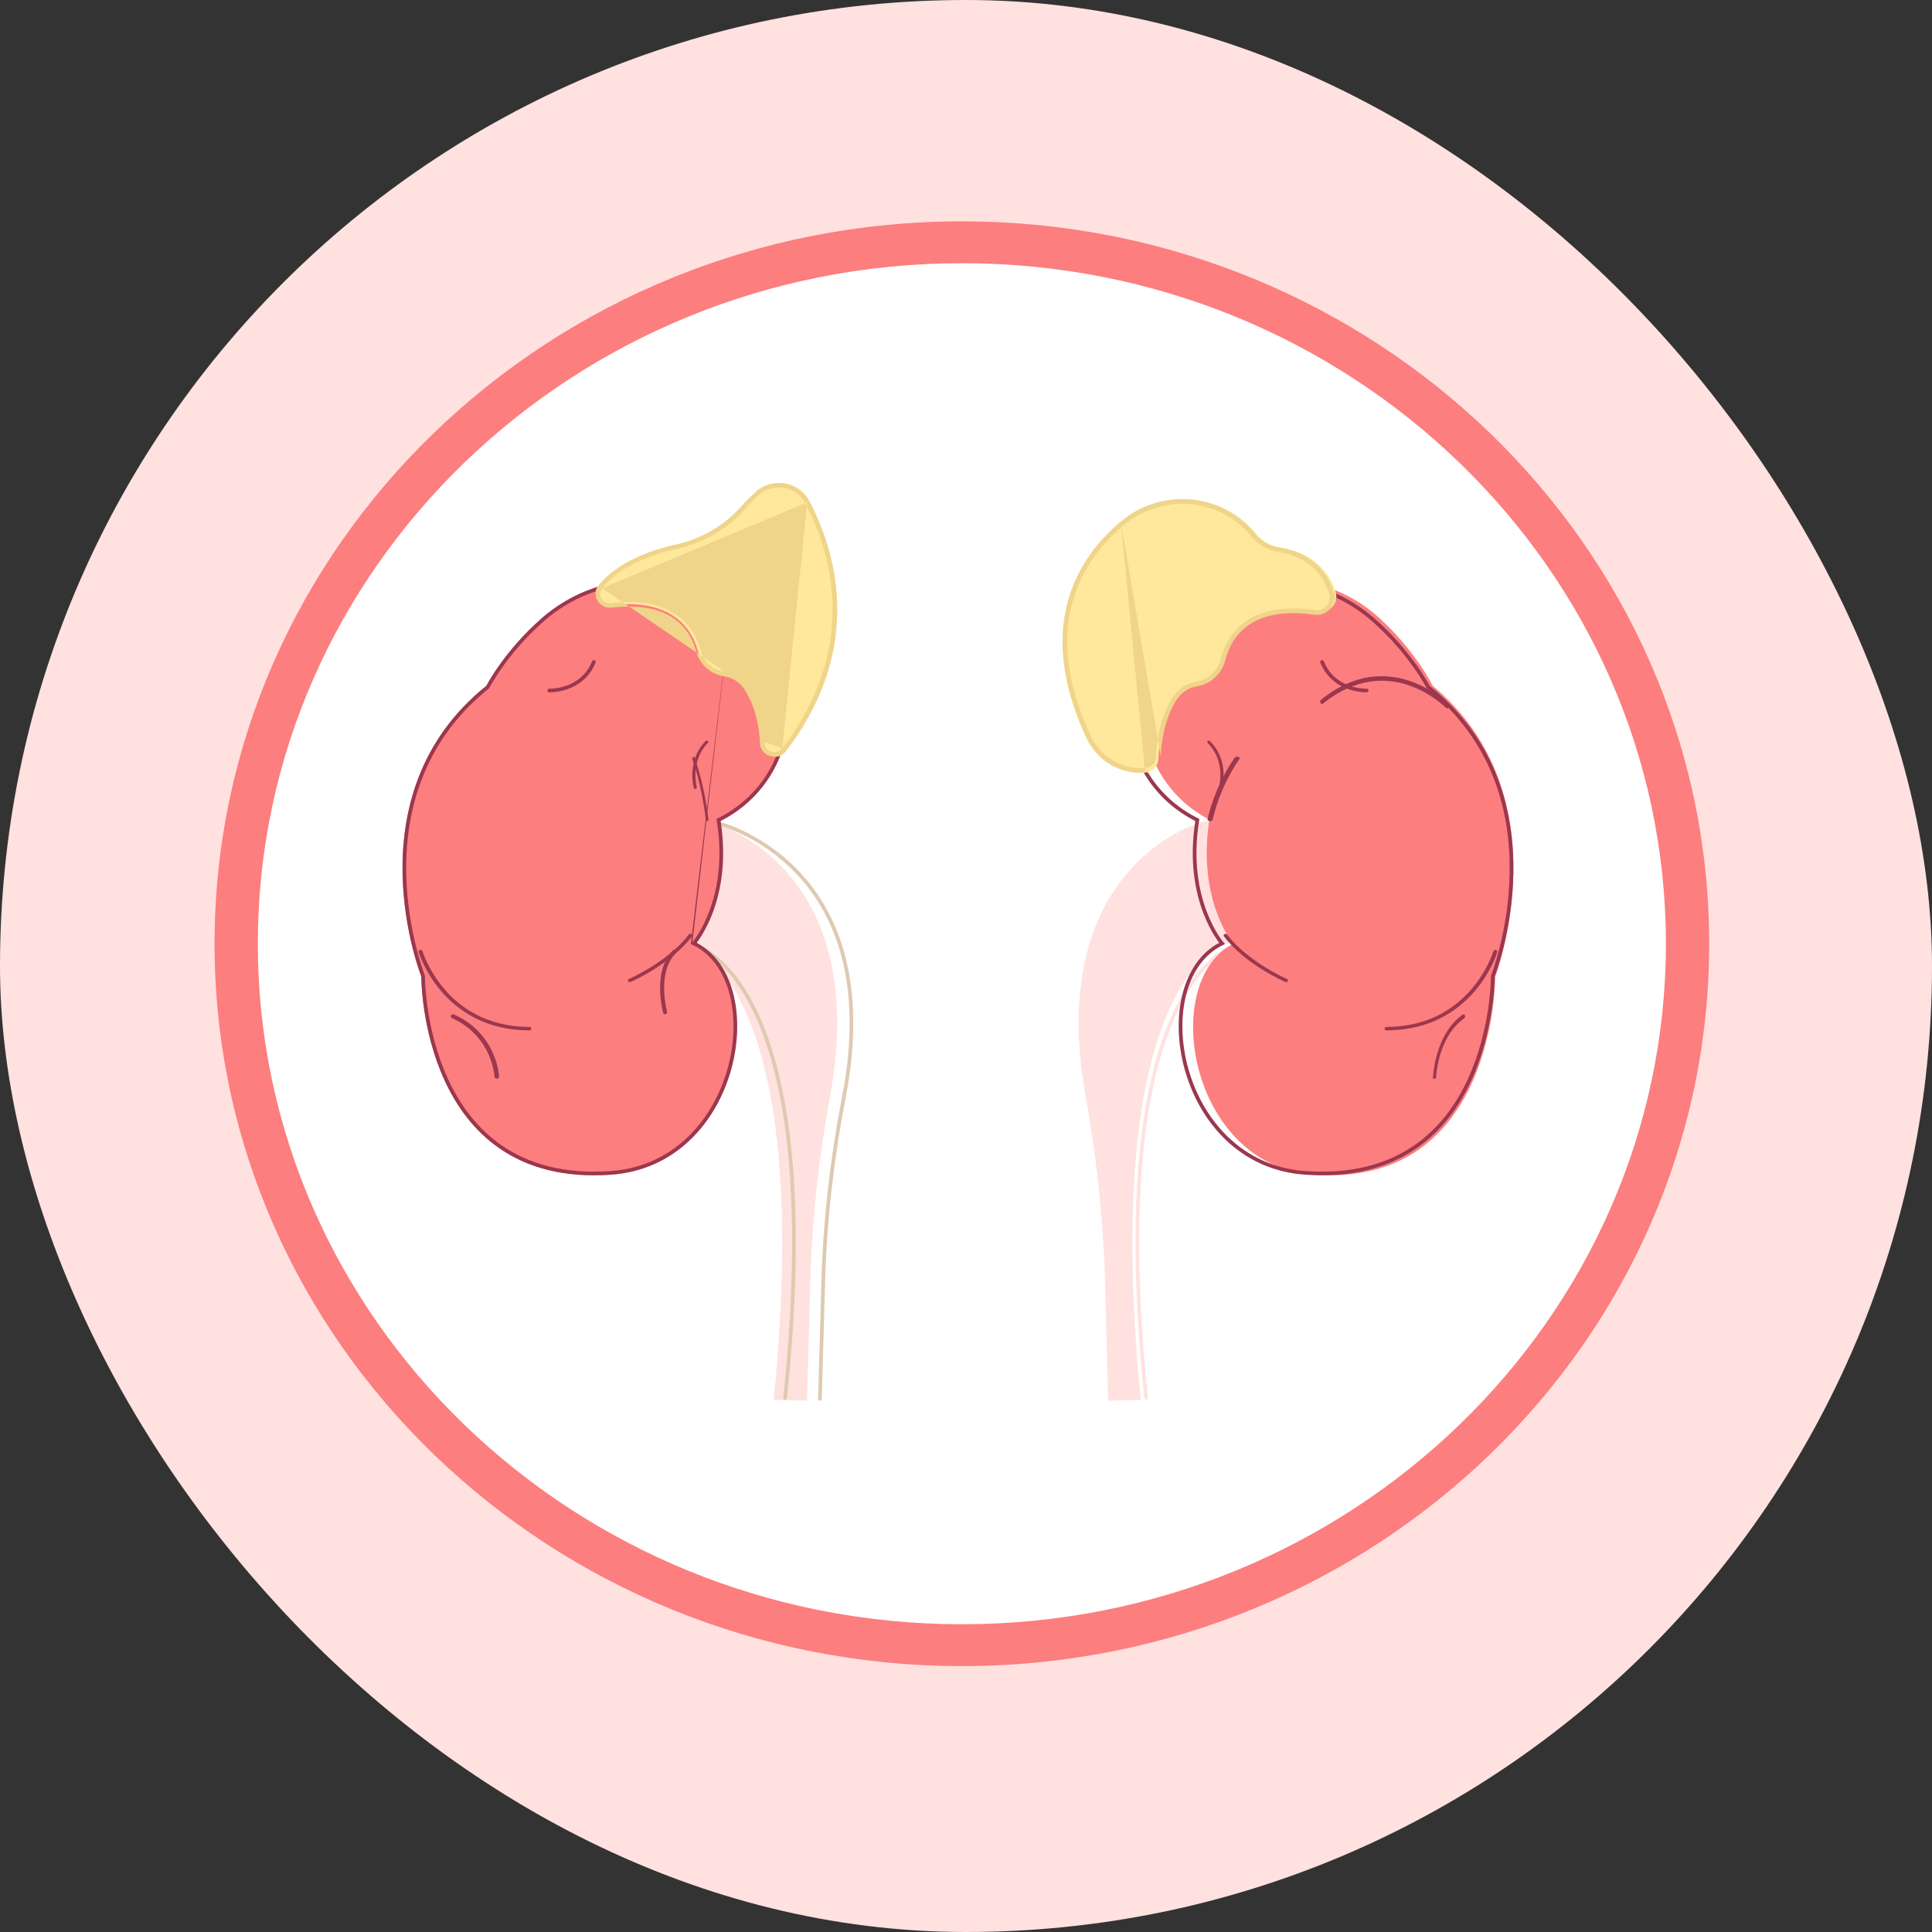 <svg width="120" height="120" viewBox="0 0 120 120" fill="none" xmlns="http://www.w3.org/2000/svg">
<rect x="0" y="0" width="120" height="120" fill="#333333" stroke="none"/>
<g clip-path="url(#clip0_17_106)">
<rect width="120" height="120" rx="60" fill="#FFE1E0"/>
<path d="M91.616 89.425C109.219 72.41 109.219 44.823 91.616 27.808C74.014 10.793 45.474 10.793 27.872 27.808C10.27 44.823 10.27 72.41 27.872 89.425C45.474 106.44 74.014 106.44 91.616 89.425Z" fill="white"/>
<path d="M76.229 58.596C76.229 58.596 68.271 60.39 70.853 86.949L68.831 87L68.635 79.591C68.534 75.739 68.116 71.905 67.438 68.119C64.822 53.508 74.81 51 74.81 51L78.798 51.075L80.001 56.488L76.229 58.596Z" fill="#FFE1E0"/>
<path fill-rule="evenodd" clip-rule="evenodd" d="M75.364 51L79.687 51.076L81 56.624L76.917 58.767L76.902 58.77L76.9 58.77L76.898 58.771C76.895 58.772 76.89 58.773 76.883 58.775C76.869 58.778 76.848 58.784 76.819 58.794C76.762 58.812 76.677 58.842 76.568 58.891C76.351 58.987 76.04 59.156 75.674 59.44C74.943 60.007 73.986 61.041 73.111 62.899C71.359 66.618 69.936 73.638 71.301 86.826C71.307 86.888 71.263 86.943 71.201 86.949C71.139 86.955 71.084 86.911 71.078 86.849C69.71 73.643 71.131 66.575 72.907 62.804C73.796 60.917 74.774 59.855 75.536 59.264C75.917 58.968 76.243 58.791 76.476 58.687C76.592 58.635 76.685 58.602 76.75 58.581C76.783 58.57 76.808 58.563 76.826 58.559C76.831 58.557 76.835 58.556 76.839 58.555L80.742 56.507L79.508 51.297L75.389 51.224C75.385 51.225 75.38 51.226 75.375 51.228C75.356 51.233 75.327 51.24 75.289 51.251C75.214 51.272 75.104 51.306 74.964 51.353C74.684 51.448 74.287 51.601 73.818 51.829C72.879 52.285 71.656 53.043 70.52 54.25C68.251 56.659 66.307 60.874 67.685 68.103C68.404 71.872 68.847 75.688 68.955 79.523L69.161 86.885C69.163 86.947 69.114 86.998 69.052 87C68.99 87.002 68.938 86.953 68.936 86.891L68.73 79.529C68.623 75.707 68.181 71.903 67.464 68.145C66.075 60.855 68.032 56.564 70.356 54.097C71.515 52.866 72.762 52.093 73.719 51.628C74.198 51.395 74.604 51.24 74.891 51.142C75.035 51.093 75.149 51.059 75.228 51.036C75.267 51.025 75.297 51.017 75.318 51.012C75.328 51.009 75.336 51.007 75.342 51.005C75.344 51.005 75.348 51.004 75.348 51.004L75.35 51.004C75.35 51.004 75.351 51.003 75.377 51.112L75.35 51.004L75.364 51Z" fill="#FFE1E0"/>
<path d="M74.659 50.654C74.941 50.826 75.116 50.908 75.116 50.908C74.334 55.931 76.603 58.622 76.603 58.622C71.99 60.949 73.835 72.392 81.593 72.962C92.934 73.795 92.874 60.66 92.874 60.66C92.874 60.66 97.167 49.417 88.99 42.599C88.99 42.599 87.926 40.436 85.671 38.383C82.507 35.502 77.834 35.21 74.325 37.635C69.757 40.79 69.922 47.774 74.659 50.654L74.659 50.654Z" fill="#FC7E7E"/>
<path fill-rule="evenodd" clip-rule="evenodd" d="M73.487 37.644C77.156 35.206 82.044 35.499 85.354 38.397C86.527 39.424 87.39 40.479 87.96 41.277C88.245 41.676 88.457 42.011 88.598 42.247C88.668 42.365 88.721 42.458 88.756 42.522C88.774 42.554 88.787 42.578 88.796 42.595C88.797 42.596 88.797 42.598 88.798 42.599C93.044 46.015 94.051 50.533 93.998 54.19C93.972 56.021 93.68 57.638 93.394 58.797C93.252 59.377 93.111 59.843 93.005 60.164C92.952 60.325 92.908 60.449 92.878 60.534C92.862 60.576 92.85 60.608 92.842 60.63C92.84 60.635 92.838 60.639 92.837 60.644C92.837 60.647 92.837 60.65 92.837 60.654L92.837 60.661C92.836 60.686 92.836 60.723 92.835 60.772C92.832 60.868 92.827 61.009 92.816 61.188C92.795 61.546 92.751 62.056 92.662 62.665C92.484 63.883 92.123 65.5 91.392 67.093C90.661 68.686 89.559 70.259 87.894 71.381C86.228 72.505 84.008 73.171 81.055 72.962C76.982 72.674 74.47 69.641 73.579 66.407C73.133 64.79 73.089 63.113 73.461 61.691C73.82 60.318 74.57 59.174 75.728 58.559C75.724 58.553 75.719 58.547 75.714 58.54C75.65 58.455 75.559 58.328 75.454 58.161C75.243 57.826 74.972 57.329 74.726 56.675C74.24 55.38 73.856 53.472 74.242 50.995C74.227 50.987 74.209 50.978 74.189 50.968C74.121 50.934 74.028 50.884 73.915 50.82L73.915 50.821L73.838 50.776C68.869 47.87 68.697 40.826 73.487 37.644ZM74.417 50.827L74.417 50.827L74.417 50.827L74.496 50.862L74.483 50.948C74.082 53.423 74.463 55.32 74.942 56.596C75.181 57.234 75.445 57.718 75.649 58.041C75.751 58.203 75.838 58.324 75.898 58.404C75.929 58.445 75.953 58.475 75.969 58.495C75.97 58.496 75.972 58.498 75.973 58.5C75.979 58.507 75.984 58.513 75.987 58.516L75.989 58.519C75.99 58.52 75.991 58.521 75.991 58.522L75.992 58.523L75.992 58.523L75.992 58.523L76.09 58.634L75.956 58.699C74.803 59.258 74.044 60.369 73.684 61.748C73.323 63.126 73.364 64.762 73.801 66.348C74.675 69.52 77.125 72.457 81.071 72.736C83.978 72.941 86.146 72.285 87.764 71.194C89.385 70.102 90.464 68.566 91.183 66.999C91.902 65.432 92.258 63.837 92.434 62.633C92.523 62.031 92.566 61.528 92.587 61.175C92.597 60.999 92.602 60.86 92.605 60.766C92.606 60.719 92.606 60.683 92.607 60.659C92.607 60.647 92.607 60.638 92.607 60.632C92.607 60.629 92.607 60.626 92.607 60.625L92.607 60.623L92.607 60.623C92.607 60.623 92.607 60.623 92.613 60.623L92.607 60.623L92.607 60.601L92.615 60.581L92.683 60.607C92.615 60.581 92.615 60.581 92.615 60.581L92.615 60.581L92.615 60.579C92.616 60.578 92.617 60.576 92.618 60.574C92.62 60.568 92.623 60.56 92.627 60.55C92.635 60.529 92.646 60.498 92.661 60.457C92.691 60.374 92.734 60.252 92.787 60.094C92.891 59.778 93.03 59.317 93.171 58.744C93.454 57.596 93.742 55.996 93.768 54.187C93.821 50.568 92.824 46.12 88.635 42.76L88.615 42.745L88.604 42.723L88.604 42.723L88.604 42.723L88.604 42.722C88.603 42.721 88.603 42.72 88.602 42.718C88.6 42.714 88.596 42.708 88.592 42.7C88.584 42.684 88.571 42.661 88.554 42.63C88.52 42.568 88.469 42.478 88.4 42.362C88.262 42.131 88.053 41.801 87.772 41.408C87.21 40.62 86.358 39.58 85.201 38.567L85.277 38.482L85.201 38.567C81.971 35.738 77.198 35.451 73.615 37.832C68.982 40.911 69.132 47.707 73.899 50.547L73.955 50.58C74.099 50.664 74.215 50.726 74.295 50.767C74.335 50.787 74.366 50.802 74.386 50.812C74.397 50.817 74.405 50.821 74.41 50.823C74.411 50.824 74.413 50.825 74.414 50.825L74.415 50.826L74.417 50.826L74.417 50.827L74.417 50.827Z" fill="#9B374E"/>
<path fill-rule="evenodd" clip-rule="evenodd" d="M89.959 43.751C89.959 43.751 89.959 43.751 89.886 43.859L89.959 43.751C90.008 43.801 90.014 43.89 89.974 43.949C89.934 44.009 89.862 44.017 89.814 43.968L89.814 43.968L89.814 43.968L89.813 43.967L89.812 43.966C89.81 43.964 89.808 43.962 89.805 43.959C89.798 43.952 89.788 43.943 89.775 43.93C89.749 43.905 89.71 43.868 89.659 43.822C89.555 43.731 89.402 43.603 89.205 43.46C88.812 43.173 88.243 42.825 87.546 42.582C86.154 42.097 84.246 42.028 82.176 43.7C82.124 43.743 82.053 43.724 82.019 43.659C81.984 43.594 81.999 43.507 82.052 43.464C84.186 41.739 86.165 41.808 87.608 42.311C88.328 42.562 88.914 42.921 89.321 43.217C89.524 43.365 89.683 43.498 89.791 43.593C89.845 43.642 89.887 43.68 89.915 43.708C89.929 43.721 89.94 43.732 89.947 43.739C89.951 43.743 89.954 43.746 89.956 43.748L89.957 43.749L89.958 43.75L89.959 43.751L89.959 43.751Z" fill="#9B374E"/>
<path fill-rule="evenodd" clip-rule="evenodd" d="M82.073 41.008C82.133 40.985 82.2 41.014 82.223 41.071C82.583 41.962 83.246 42.386 83.821 42.59C84.11 42.693 84.376 42.739 84.57 42.76C84.667 42.77 84.746 42.774 84.8 42.776C84.827 42.776 84.847 42.776 84.861 42.776C84.868 42.776 84.873 42.776 84.876 42.776C84.877 42.776 84.878 42.776 84.879 42.776C84.879 42.776 84.879 42.776 84.88 42.776L84.88 42.776L84.88 42.776L84.88 42.776C84.944 42.773 84.998 42.821 85 42.883C85.003 42.945 84.953 42.997 84.889 42.999L84.885 42.888C84.889 42.999 84.889 42.999 84.889 42.999L84.889 42.999L84.889 43L84.887 43C84.886 43 84.885 43 84.884 43C84.884 43 84.883 43 84.882 43C84.877 43 84.871 43 84.863 43C84.847 43 84.823 43 84.794 42.999C84.734 42.998 84.649 42.993 84.545 42.982C84.337 42.96 84.052 42.91 83.742 42.801C83.121 42.581 82.398 42.117 82.008 41.153C81.985 41.095 82.014 41.031 82.073 41.008Z" fill="#9B374E"/>
<path fill-rule="evenodd" clip-rule="evenodd" d="M92.908 59.004C92.974 59.019 93.013 59.077 92.996 59.135L92.877 59.108C92.996 59.135 92.996 59.135 92.996 59.135L92.996 59.136C92.996 59.137 92.995 59.138 92.995 59.139C92.994 59.142 92.993 59.145 92.992 59.15C92.989 59.16 92.984 59.174 92.978 59.192C92.966 59.228 92.948 59.28 92.923 59.346C92.873 59.479 92.796 59.668 92.686 59.895C92.468 60.347 92.12 60.952 91.602 61.557C90.565 62.77 88.844 63.99 86.124 64C86.056 64 86.001 63.952 86 63.893C86 63.833 86.055 63.785 86.123 63.785C88.745 63.775 90.4 62.603 91.405 61.428C91.908 60.84 92.247 60.252 92.46 59.811C92.567 59.59 92.641 59.407 92.689 59.279C92.713 59.215 92.731 59.165 92.742 59.131C92.748 59.114 92.752 59.101 92.755 59.093C92.756 59.089 92.757 59.086 92.757 59.084L92.758 59.081L92.758 59.081L92.758 59.081L92.758 59.081C92.775 59.023 92.843 58.989 92.908 59.004Z" fill="#9B374E"/>
<path fill-rule="evenodd" clip-rule="evenodd" d="M90.99 63.071C91.014 63.135 90.995 63.213 90.949 63.246C90.106 63.839 89.666 64.776 89.436 65.569C89.322 65.966 89.26 66.325 89.227 66.585C89.21 66.715 89.201 66.82 89.196 66.892C89.193 66.928 89.192 66.956 89.191 66.974C89.19 66.983 89.19 66.99 89.19 66.994C89.19 66.996 89.19 66.998 89.19 66.999L89.19 67L89.19 67L89.19 67C89.19 67 89.19 67 89.095 66.995M89.095 66.995C89 66.99 89 66.99 89 66.99L89 66.99L89 66.989L89 66.987C89 66.986 89.001 66.984 89.001 66.981C89.001 66.975 89.001 66.967 89.002 66.957C89.003 66.936 89.004 66.905 89.007 66.866C89.013 66.789 89.023 66.678 89.04 66.541C89.075 66.267 89.14 65.889 89.26 65.473C89.501 64.639 89.967 63.644 90.862 63.014C90.909 62.982 90.966 63.007 90.99 63.071" fill="#9B374E"/>
<path fill-rule="evenodd" clip-rule="evenodd" d="M76.053 58.017C76.107 57.986 76.18 57.999 76.216 58.046C76.873 58.905 77.801 59.596 78.57 60.072C78.953 60.31 79.295 60.494 79.541 60.618C79.664 60.68 79.763 60.727 79.831 60.759C79.865 60.775 79.891 60.787 79.909 60.794C79.918 60.798 79.924 60.801 79.929 60.803C79.931 60.804 79.932 60.805 79.933 60.805L79.935 60.806L79.935 60.806L79.935 60.806C79.935 60.806 79.935 60.806 79.935 60.806C79.993 60.831 80.017 60.892 79.988 60.943C79.959 60.994 79.889 61.015 79.831 60.989L79.883 60.898C79.831 60.989 79.831 60.989 79.83 60.989L79.83 60.989L79.828 60.989C79.827 60.988 79.825 60.987 79.823 60.986C79.818 60.984 79.811 60.981 79.801 60.977C79.783 60.968 79.755 60.956 79.72 60.94C79.65 60.907 79.549 60.859 79.423 60.795C79.172 60.669 78.824 60.481 78.433 60.239C77.653 59.755 76.7 59.048 76.02 58.159C75.984 58.112 75.999 58.049 76.053 58.017Z" fill="#9B374E"/>
<path fill-rule="evenodd" clip-rule="evenodd" d="M76.985 47.143C76.985 47.143 76.985 47.143 76.985 47.143L76.985 47.144L76.984 47.144C76.984 47.145 76.983 47.146 76.982 47.147C76.98 47.15 76.977 47.154 76.973 47.16C76.964 47.172 76.952 47.189 76.936 47.212C76.904 47.258 76.857 47.326 76.799 47.415C76.684 47.593 76.524 47.855 76.348 48.186C75.995 48.85 75.578 49.794 75.319 50.914C75.307 50.969 75.225 51.007 75.138 50.999C75.05 50.991 74.989 50.94 75.002 50.885C75.264 49.751 75.686 48.795 76.043 48.123C76.222 47.787 76.384 47.521 76.502 47.339C76.561 47.248 76.609 47.178 76.642 47.131C76.659 47.107 76.672 47.089 76.681 47.077C76.685 47.071 76.689 47.066 76.691 47.063C76.692 47.061 76.693 47.06 76.694 47.059L76.694 47.058L76.695 47.058L76.695 47.058C76.695 47.058 76.695 47.058 76.84 47.101L76.695 47.058C76.732 47.008 76.828 46.986 76.908 47.01C76.988 47.033 77.023 47.093 76.985 47.143Z" fill="#9B374E"/>
<path fill-rule="evenodd" clip-rule="evenodd" d="M75 46.025C75.039 45.992 75.101 45.992 75.14 46.025L75.07 46.084C75.14 46.025 75.14 46.025 75.14 46.025L75.14 46.025L75.14 46.025L75.141 46.026C75.142 46.026 75.143 46.027 75.144 46.029C75.147 46.031 75.15 46.034 75.155 46.038C75.164 46.047 75.177 46.059 75.194 46.075C75.226 46.107 75.272 46.155 75.325 46.217C75.431 46.342 75.566 46.528 75.688 46.773C75.932 47.264 76.121 47.989 75.907 48.932C75.897 48.978 75.845 49.007 75.792 48.999C75.738 48.99 75.703 48.946 75.713 48.901C75.919 47.993 75.737 47.301 75.507 46.838C75.391 46.606 75.263 46.431 75.165 46.315C75.115 46.257 75.073 46.213 75.044 46.184C75.03 46.17 75.018 46.159 75.011 46.152C75.007 46.149 75.004 46.146 75.002 46.145C75.002 46.144 75.001 46.144 75.001 46.143L75 46.143M75 46.143C75 46.143 75 46.143 75 46.143C75 46.143 75 46.143 75 46.143" fill="#9B374E"/>
<path d="M82.96 36.779C82.737 36.04 81.983 34.41 79.622 34.052C78.989 33.956 78.412 33.636 78.004 33.139C77.993 33.125 77.98 33.11 77.968 33.095C75.876 30.593 72.158 30.303 69.651 32.383C67.11 34.49 64.15 38.717 67.495 45.858C68.145 47.245 69.572 48.11 71.09 47.989C71.109 47.987 71.127 47.986 71.146 47.984C71.593 47.943 71.939 47.572 71.953 47.121C71.979 46.264 72.156 44.782 72.97 43.471C73.283 42.968 73.803 42.63 74.386 42.536C75.197 42.404 75.856 41.804 76.061 41.003C76.437 39.539 77.699 37.419 81.899 38.012C82.33 38.072 82.749 37.84 82.921 37.437C83.01 37.229 83.025 36.996 82.96 36.779L82.96 36.779Z" fill="#FFE89B"/>
<path fill-rule="evenodd" clip-rule="evenodd" d="M69.615 32.393C72.121 30.299 75.839 30.589 77.934 33.111L77.934 33.111L77.934 33.111L77.934 33.112C77.946 33.126 77.958 33.141 77.97 33.156C78.344 33.615 78.876 33.912 79.459 34.001L79.459 34.001C81.839 34.365 82.606 36.027 82.833 36.783L83 37.342L82.872 37.213C82.861 37.322 82.833 37.429 82.79 37.531L82.79 37.531C82.596 37.988 82.123 38.251 81.639 38.182L81.639 38.182C79.616 37.895 78.323 38.268 77.496 38.868C76.666 39.47 76.281 40.315 76.103 41.014C75.888 41.857 75.199 42.489 74.351 42.628L74.351 42.628C73.822 42.714 73.351 43.022 73.068 43.481C72.294 44.737 72.123 46.163 72.098 46.994M71.123 47.989C69.579 48.112 68.131 47.227 67.473 45.811L67.603 45.749L67.473 45.811C65.828 42.275 65.727 39.445 66.363 37.231C66.997 35.019 68.361 33.44 69.615 32.393M82.548 36.839C82.328 36.13 81.614 34.626 79.416 34.29C78.765 34.191 78.169 33.858 77.748 33.342L77.748 33.342L77.748 33.342C77.736 33.328 77.725 33.314 77.713 33.299C75.723 30.903 72.186 30.624 69.799 32.618C68.573 33.642 67.253 35.175 66.64 37.313C66.027 39.447 66.114 42.204 67.734 45.687C68.343 46.996 69.681 47.811 71.1 47.697L71.101 47.697L71.101 47.697C71.118 47.696 71.135 47.694 71.153 47.693L71.153 47.692L71.153 47.692C71.516 47.659 71.798 47.355 71.809 46.985L71.809 46.985C71.835 46.132 72.01 44.645 72.824 43.326L72.946 43.403L72.824 43.326C73.152 42.793 73.697 42.438 74.305 42.339L74.328 42.483L74.305 42.339C74.305 42.339 74.305 42.339 74.305 42.339C75.04 42.219 75.637 41.671 75.823 40.941C76.011 40.201 76.425 39.285 77.328 38.63C78.232 37.975 79.605 37.598 81.679 37.892C81.679 37.892 81.679 37.892 81.679 37.892L81.659 38.037L81.679 37.892C82.037 37.943 82.383 37.749 82.525 37.415L82.657 37.473L82.525 37.415C82.525 37.415 82.525 37.415 82.525 37.415C82.598 37.241 82.61 37.047 82.556 36.868L82.548 36.839Z" fill="#EFD489"/>
<path d="M42.552 58.596C42.552 58.596 50.7 60.39 48.056 86.949L50.127 87L50.327 79.591C50.431 75.739 50.859 71.905 51.553 68.119C54.231 53.508 44.005 51 44.005 51L35.05 51.682L35 58.931L40.095 56.845L42.552 58.596H42.552Z" fill="#FFE1E0"/>
<path fill-rule="evenodd" clip-rule="evenodd" d="M44.555 51.004L44.528 51.113C44.555 51.004 44.555 51.004 44.555 51.004L44.555 51.004L44.557 51.005C44.559 51.005 44.561 51.005 44.564 51.006C44.569 51.008 44.577 51.01 44.588 51.012C44.609 51.017 44.639 51.026 44.679 51.037C44.758 51.059 44.874 51.093 45.019 51.142C45.31 51.24 45.721 51.396 46.205 51.629C47.173 52.094 48.434 52.867 49.606 54.098C51.956 56.565 53.936 60.855 52.53 68.145C51.806 71.903 51.359 75.707 51.25 79.529L51.042 86.891C51.04 86.953 50.988 87.002 50.925 87C50.862 86.998 50.813 86.947 50.815 86.885L51.023 79.523C51.132 75.688 51.58 71.872 52.307 68.104C53.701 60.875 51.735 56.659 49.44 54.25C48.291 53.043 47.054 52.285 46.105 51.829C45.631 51.601 45.228 51.449 44.946 51.354C44.804 51.306 44.692 51.273 44.617 51.252C44.579 51.241 44.55 51.233 44.53 51.228C44.526 51.227 44.522 51.226 44.519 51.225L35.28 51.894L35.23 58.83L40.455 56.795L43.057 58.557C43.059 58.558 43.061 58.559 43.063 58.559C43.081 58.564 43.107 58.571 43.139 58.581C43.205 58.602 43.299 58.636 43.417 58.687C43.652 58.791 43.982 58.968 44.367 59.264C45.138 59.855 46.127 60.918 47.026 62.804C48.822 66.576 50.259 73.643 48.877 86.849C48.87 86.911 48.814 86.955 48.752 86.949C48.689 86.943 48.644 86.888 48.65 86.826C50.031 73.638 48.591 66.618 46.82 62.899C45.935 61.041 44.967 60.008 44.227 59.44C43.857 59.156 43.543 58.988 43.324 58.891C43.214 58.843 43.128 58.812 43.07 58.794C43.041 58.785 43.019 58.779 43.005 58.775C42.998 58.773 42.993 58.772 42.989 58.771C42.988 58.771 42.987 58.771 42.986 58.77L42.986 58.77L42.986 58.77L42.986 58.77L42.964 58.766L40.426 57.047L35 59.159L35.054 51.687L44.538 51L44.555 51.004Z" fill="#DDCAB1"/>
<path d="M45.182 50.654C44.887 50.826 44.705 50.908 44.705 50.908C45.521 55.931 43.154 58.622 43.154 58.622C47.966 60.948 46.042 72.392 37.946 72.962C26.113 73.795 26.175 60.66 26.175 60.66C26.175 60.66 21.696 49.417 30.228 42.599C30.228 42.599 31.338 40.436 33.691 38.383C36.992 35.502 41.869 35.21 45.531 37.634C50.297 40.79 50.125 47.774 45.182 50.654H45.182Z" fill="#FC7E7E"/>
<path fill-rule="evenodd" clip-rule="evenodd" d="M45.385 37.832C41.801 35.451 37.029 35.738 33.799 38.567C32.642 39.58 31.79 40.62 31.228 41.407C30.947 41.801 30.738 42.131 30.6 42.362C30.531 42.477 30.48 42.568 30.446 42.63C30.429 42.661 30.416 42.684 30.408 42.7C30.404 42.708 30.401 42.714 30.398 42.718C30.398 42.72 30.397 42.721 30.396 42.722L30.396 42.723L30.396 42.723L30.396 42.723L30.385 42.745L30.366 42.76C26.176 46.119 25.179 50.568 25.232 54.187C25.258 55.996 25.547 57.596 25.829 58.743C25.97 59.317 26.11 59.777 26.213 60.094C26.265 60.252 26.309 60.374 26.339 60.456C26.354 60.498 26.366 60.529 26.373 60.55C26.377 60.56 26.38 60.568 26.382 60.573C26.383 60.576 26.384 60.578 26.385 60.579L26.385 60.58L26.385 60.581C26.385 60.581 26.385 60.581 26.32 60.606L26.385 60.581L26.393 60.601L26.393 60.623L26.278 60.622C26.393 60.623 26.393 60.623 26.393 60.623L26.393 60.623L26.393 60.625C26.393 60.626 26.393 60.628 26.393 60.631C26.393 60.637 26.393 60.646 26.393 60.658C26.394 60.682 26.394 60.718 26.395 60.766C26.398 60.86 26.403 60.998 26.413 61.175C26.434 61.527 26.477 62.031 26.566 62.633C26.742 63.837 27.098 65.432 27.817 66.999C28.536 68.566 29.616 70.101 31.236 71.194C32.854 72.285 35.022 72.941 37.929 72.736C41.875 72.457 44.325 69.52 45.199 66.348C45.636 64.762 45.677 63.126 45.316 61.748C44.956 60.369 44.197 59.258 43.044 58.699L42.91 58.634M43.008 58.523L43.008 58.523ZM43.008 58.523L43.008 58.523L43.009 58.522C43.01 58.52 43.011 58.519 43.013 58.516C43.017 58.512 43.023 58.504 43.031 58.495C43.047 58.475 43.071 58.445 43.102 58.404C43.163 58.324 43.249 58.203 43.351 58.041C43.554 57.718 43.819 57.234 44.058 56.596C44.537 55.32 44.918 53.423 44.517 50.948L44.504 50.862L44.583 50.827L44.583 50.827L44.583 50.826L44.585 50.826C44.586 50.825 44.588 50.824 44.59 50.823C44.595 50.821 44.603 50.817 44.614 50.812C44.634 50.802 44.665 50.787 44.705 50.767C44.785 50.726 44.901 50.664 45.045 50.58L45.072 50.564H45.072C49.868 47.735 50.027 40.917 45.385 37.832M44.758 50.995C45.144 53.472 44.76 55.38 44.274 56.675C44.028 57.329 43.757 57.826 43.546 58.161C43.441 58.328 43.35 58.455 43.286 58.54C43.281 58.547 43.276 58.553 43.272 58.559C44.43 59.174 45.18 60.318 45.539 61.691C45.911 63.113 45.867 64.789 45.421 66.407C44.53 69.641 42.018 72.674 37.945 72.962C34.992 73.171 32.772 72.505 31.106 71.381C29.441 70.259 28.339 68.686 27.608 67.093C26.877 65.5 26.516 63.883 26.338 62.665C26.249 62.056 26.205 61.546 26.184 61.188C26.173 61.009 26.168 60.868 26.166 60.771C26.164 60.723 26.164 60.686 26.163 60.661C26.163 60.654 26.163 60.648 26.163 60.643C26.162 60.639 26.16 60.635 26.158 60.63C26.15 60.608 26.138 60.576 26.122 60.533C26.092 60.449 26.048 60.324 25.995 60.164C25.889 59.843 25.748 59.377 25.605 58.797C25.32 57.638 25.028 56.021 25.002 54.19C24.949 50.533 25.956 46.014 30.202 42.599C30.203 42.598 30.203 42.596 30.204 42.595C30.213 42.578 30.226 42.553 30.244 42.522C30.279 42.458 30.332 42.364 30.402 42.247C30.543 42.011 30.755 41.676 31.04 41.277C31.61 40.479 32.473 39.424 33.646 38.397C36.956 35.499 41.844 35.206 45.513 37.644C50.303 40.826 50.131 47.87 45.162 50.776L45.135 50.791H45.135C44.999 50.87 44.889 50.928 44.81 50.968C44.791 50.978 44.773 50.987 44.758 50.995Z" fill="#9B374E"/>
<path fill-rule="evenodd" clip-rule="evenodd" d="M36.926 41.008C36.986 41.03 37.015 41.095 36.992 41.153C36.602 42.117 35.879 42.58 35.258 42.8C34.948 42.91 34.663 42.96 34.455 42.982C34.351 42.993 34.266 42.998 34.206 42.999C34.177 43 34.153 43 34.137 43C34.129 43 34.123 43 34.118 43C34.116 43 34.114 42.999 34.113 42.999L34.111 42.999L34.111 42.999L34.111 42.999C34.111 42.999 34.111 42.999 34.115 42.888L34.111 42.999C34.047 42.997 33.997 42.945 34 42.883C34.002 42.821 34.056 42.773 34.12 42.776C34.12 42.776 34.12 42.776 34.12 42.776C34.12 42.776 34.12 42.776 34.12 42.776C34.12 42.776 34.12 42.776 34.12 42.776L34.12 42.776L34.12 42.776L34.12 42.776C34.121 42.776 34.122 42.776 34.124 42.776C34.127 42.776 34.132 42.776 34.139 42.776C34.153 42.776 34.173 42.776 34.2 42.776C34.254 42.774 34.333 42.77 34.43 42.76C34.624 42.739 34.89 42.693 35.179 42.59C35.754 42.386 36.417 41.962 36.777 41.071C36.8 41.014 36.867 40.985 36.926 41.008Z" fill="#9B374E"/>
<path fill-rule="evenodd" clip-rule="evenodd" d="M26.242 59.081C26.242 59.081 26.242 59.081 26.242 59.081L26.242 59.081L26.242 59.083C26.243 59.085 26.244 59.089 26.245 59.093C26.248 59.101 26.252 59.114 26.258 59.131C26.269 59.165 26.287 59.215 26.311 59.279C26.359 59.407 26.433 59.59 26.54 59.811C26.753 60.252 27.092 60.84 27.595 61.428C28.599 62.603 30.255 63.775 32.877 63.785C32.945 63.785 33 63.833 33 63.893C32.999 63.952 32.944 64 32.876 64C30.156 63.99 28.435 62.77 27.398 61.557C26.88 60.952 26.532 60.347 26.314 59.895C26.204 59.668 26.127 59.479 26.077 59.346C26.052 59.28 26.034 59.227 26.022 59.191C26.016 59.173 26.011 59.16 26.008 59.15C26.007 59.145 26.006 59.142 26.005 59.139C26.005 59.138 26.004 59.137 26.004 59.136L26.004 59.135L26.004 59.135C26.004 59.135 26.004 59.135 26.123 59.108L26.004 59.135C25.987 59.077 26.026 59.018 26.092 59.004C26.157 58.989 26.225 59.023 26.242 59.081Z" fill="#9B374E"/>
<path fill-rule="evenodd" clip-rule="evenodd" d="M28.015 63.069C28.051 63.007 28.137 62.982 28.207 63.014C29.549 63.624 30.248 64.589 30.61 65.398C30.79 65.802 30.888 66.168 30.94 66.433C30.966 66.566 30.981 66.674 30.989 66.749C30.994 66.787 30.996 66.816 30.998 66.836C30.998 66.847 30.999 66.854 30.999 66.86C30.999 66.863 30.999 66.865 31 66.866L31 66.868L31 66.869C31 66.869 31 66.869 30.858 66.874L31 66.869C31.003 66.939 30.941 66.997 30.863 67C30.785 67.002 30.718 66.948 30.715 66.879L30.715 66.879M30.715 66.879L30.715 66.879L30.715 66.877C30.715 66.877 30.715 66.875 30.715 66.873C30.715 66.869 30.715 66.862 30.714 66.853C30.712 66.835 30.71 66.809 30.706 66.774C30.699 66.704 30.685 66.603 30.66 66.477C30.61 66.224 30.517 65.876 30.345 65.491C30.001 64.722 29.342 63.813 28.077 63.239C28.007 63.207 27.98 63.131 28.015 63.069" fill="#9B374E"/>
<path fill-rule="evenodd" clip-rule="evenodd" d="M42.947 58.017C43.001 58.048 43.016 58.112 42.98 58.159C42.3 59.048 41.346 59.755 40.567 60.239C40.176 60.481 39.828 60.669 39.577 60.795C39.451 60.859 39.35 60.907 39.28 60.94C39.245 60.956 39.217 60.968 39.199 60.977C39.189 60.981 39.182 60.984 39.177 60.986C39.175 60.987 39.173 60.988 39.172 60.988L39.17 60.989L39.17 60.989C39.169 60.989 39.169 60.989 39.117 60.898L39.169 60.989C39.111 61.014 39.041 60.994 39.012 60.943C38.983 60.892 39.007 60.831 39.065 60.806M39.065 60.806L39.065 60.806L39.065 60.806L39.067 60.805C39.068 60.805 39.069 60.804 39.071 60.803C39.076 60.801 39.083 60.798 39.091 60.794C39.109 60.786 39.135 60.775 39.169 60.759C39.237 60.727 39.336 60.68 39.459 60.618C39.705 60.494 40.047 60.31 40.43 60.072C41.199 59.596 42.127 58.905 42.784 58.046C42.82 57.999 42.893 57.986 42.947 58.017" fill="#9B374E"/>
<path fill-rule="evenodd" clip-rule="evenodd" d="M41.961 59.034C42.011 59.082 42.013 59.16 41.965 59.21C41.377 59.819 41.236 60.715 41.251 61.482C41.259 61.862 41.304 62.203 41.348 62.45C41.37 62.573 41.392 62.672 41.407 62.74C41.415 62.774 41.422 62.8 41.426 62.817C41.429 62.826 41.43 62.833 41.431 62.837C41.432 62.839 41.432 62.841 41.433 62.842L41.433 62.843L41.433 62.843C41.433 62.843 41.433 62.843 41.433 62.843C41.451 62.909 41.412 62.977 41.346 62.995C41.279 63.014 41.21 62.975 41.192 62.909L41.312 62.876C41.192 62.909 41.192 62.909 41.192 62.909L41.191 62.908L41.191 62.906C41.191 62.905 41.19 62.903 41.189 62.901C41.188 62.895 41.186 62.888 41.184 62.879C41.179 62.859 41.172 62.831 41.163 62.795C41.147 62.724 41.124 62.621 41.102 62.493C41.056 62.237 41.009 61.883 41.001 61.486C40.985 60.7 41.126 59.72 41.784 59.038C41.832 58.989 41.911 58.987 41.961 59.034Z" fill="#9B374E"/>
<path fill-rule="evenodd" clip-rule="evenodd" d="M43.038 47.01C43.079 46.986 43.127 47.008 43.146 47.058L43.073 47.1C43.146 47.058 43.146 47.058 43.146 47.058L43.146 47.058L43.147 47.059C43.147 47.06 43.147 47.061 43.148 47.063C43.149 47.066 43.151 47.071 43.153 47.077C43.158 47.089 43.164 47.107 43.172 47.131C43.189 47.178 43.213 47.248 43.243 47.339C43.303 47.521 43.384 47.786 43.474 48.123C43.654 48.795 43.867 49.751 43.999 50.885C44.005 50.94 43.975 50.991 43.931 50.999C43.886 51.007 43.845 50.969 43.839 50.914C43.709 49.794 43.498 48.85 43.321 48.186C43.232 47.855 43.151 47.593 43.093 47.415C43.064 47.326 43.041 47.258 43.025 47.212C43.016 47.189 43.01 47.172 43.006 47.16C43.004 47.154 43.002 47.15 43.001 47.147C43.001 47.146 43 47.145 43 47.144L43 47.143L43 47.143" fill="#9B374E"/>
<path fill-rule="evenodd" clip-rule="evenodd" d="M43.972 46.143C43.972 46.143 43.972 46.143 43.972 46.143L43.971 46.143C43.971 46.143 43.97 46.144 43.97 46.145C43.968 46.146 43.965 46.149 43.962 46.152C43.954 46.159 43.943 46.17 43.929 46.184C43.901 46.213 43.86 46.256 43.812 46.315C43.716 46.431 43.592 46.606 43.48 46.838C43.256 47.301 43.079 47.992 43.279 48.901C43.288 48.946 43.254 48.99 43.202 48.998C43.15 49.007 43.1 48.977 43.09 48.932C42.883 47.988 43.066 47.263 43.303 46.773C43.422 46.528 43.553 46.342 43.656 46.217C43.708 46.154 43.752 46.107 43.784 46.075C43.8 46.059 43.812 46.047 43.821 46.038C43.826 46.034 43.829 46.031 43.832 46.028C43.833 46.027 43.834 46.026 43.835 46.026L43.836 46.025L43.836 46.025L43.836 46.025C43.836 46.025 43.836 46.024 43.904 46.084L43.836 46.024C43.874 45.992 43.934 45.992 43.972 46.025C44.009 46.057 44.009 46.11 43.972 46.143Z" fill="#9B374E"/>
<path d="M47.396 46.273C47.368 45.454 47.191 44.054 46.397 42.816C46.089 42.336 45.578 42.015 45.005 41.925C44.208 41.8 43.56 41.228 43.358 40.465C42.996 39.096 41.793 37.124 37.842 37.587C37.364 37.643 36.957 37.253 37.003 36.786C37.017 36.652 37.067 36.525 37.15 36.417C37.525 35.923 38.804 34.576 41.968 33.879C43.603 33.518 45.08 32.669 46.178 31.433C46.445 31.133 46.746 30.824 47.079 30.523C48.059 29.64 49.633 29.911 50.246 31.067C51.825 34.041 53.82 40.128 48.785 46.698C48.634 46.894 48.395 47.007 48.143 47C47.736 46.988 47.41 46.67 47.396 46.273L47.396 46.273Z" fill="#FFE89B"/>
<path fill-rule="evenodd" clip-rule="evenodd" d="M50.01 31.253C49.452 30.198 48.018 29.95 47.127 30.757L47.127 30.757C46.804 31.049 46.513 31.349 46.254 31.641C45.156 32.879 43.681 33.73 42.047 34.091L42.047 34.091C38.978 34.769 37.752 36.075 37.404 36.534M50.01 31.253L50.137 31.189ZM46.934 30.552C47.963 29.62 49.619 29.907 50.264 31.125C51.825 34.075 53.803 40.125 48.818 46.647L48.704 46.563L48.818 46.647C48.642 46.876 48.363 47.008 48.069 47C47.615 46.986 47.246 46.644 47.202 46.207L47.2 46.205L47.198 46.15C47.171 45.355 46.999 44.007 46.24 42.819C45.961 42.383 45.495 42.089 44.972 42.006L44.972 42.006C44.135 41.874 43.454 41.272 43.242 40.468L43.242 40.468C43.069 39.813 42.699 39.025 41.91 38.454C41.123 37.884 39.898 37.516 37.986 37.741L37.986 37.741C37.426 37.806 36.95 37.348 37.004 36.801M46.934 30.552C46.602 30.852 46.304 31.16 46.039 31.458L46.039 31.458C44.981 32.65 43.56 33.471 41.984 33.819C38.848 34.512 37.564 35.856 37.175 36.368L37.175 36.368C37.079 36.495 37.02 36.644 37.004 36.801M48.589 46.48C53.483 40.078 51.545 34.154 50.01 31.253L50.137 31.189M37.404 36.534C37.338 36.621 37.298 36.721 37.288 36.828L37.288 36.828C37.251 37.199 37.574 37.508 37.952 37.464C39.916 37.233 41.219 37.607 42.079 38.23C42.938 38.851 43.335 39.705 43.518 40.398C43.702 41.094 44.291 41.616 45.018 41.731M47.481 46.086L47.482 46.087L47.484 46.141C47.494 46.458 47.754 46.711 48.078 46.721C48.278 46.727 48.469 46.637 48.589 46.48" fill="#EFD489"/>
<path d="M59.743 103.484C34.148 103.484 13.326 83.357 13.326 58.617C13.326 33.876 34.148 13.748 59.743 13.748C85.338 13.748 106.16 33.876 106.16 58.617C106.16 83.357 85.338 103.484 59.743 103.484ZM59.743 16.348C35.63 16.348 16.014 35.309 16.014 58.617C16.014 81.924 35.632 100.885 59.745 100.885C83.858 100.885 103.473 81.924 103.473 58.617C103.473 35.309 83.855 16.348 59.743 16.348Z" fill="#FC7E7E"/>
</g>
<defs>
<clipPath id="clip0_17_106">
<rect width="120" height="120" rx="60" fill="white"/>
</clipPath>
</defs>
</svg>
